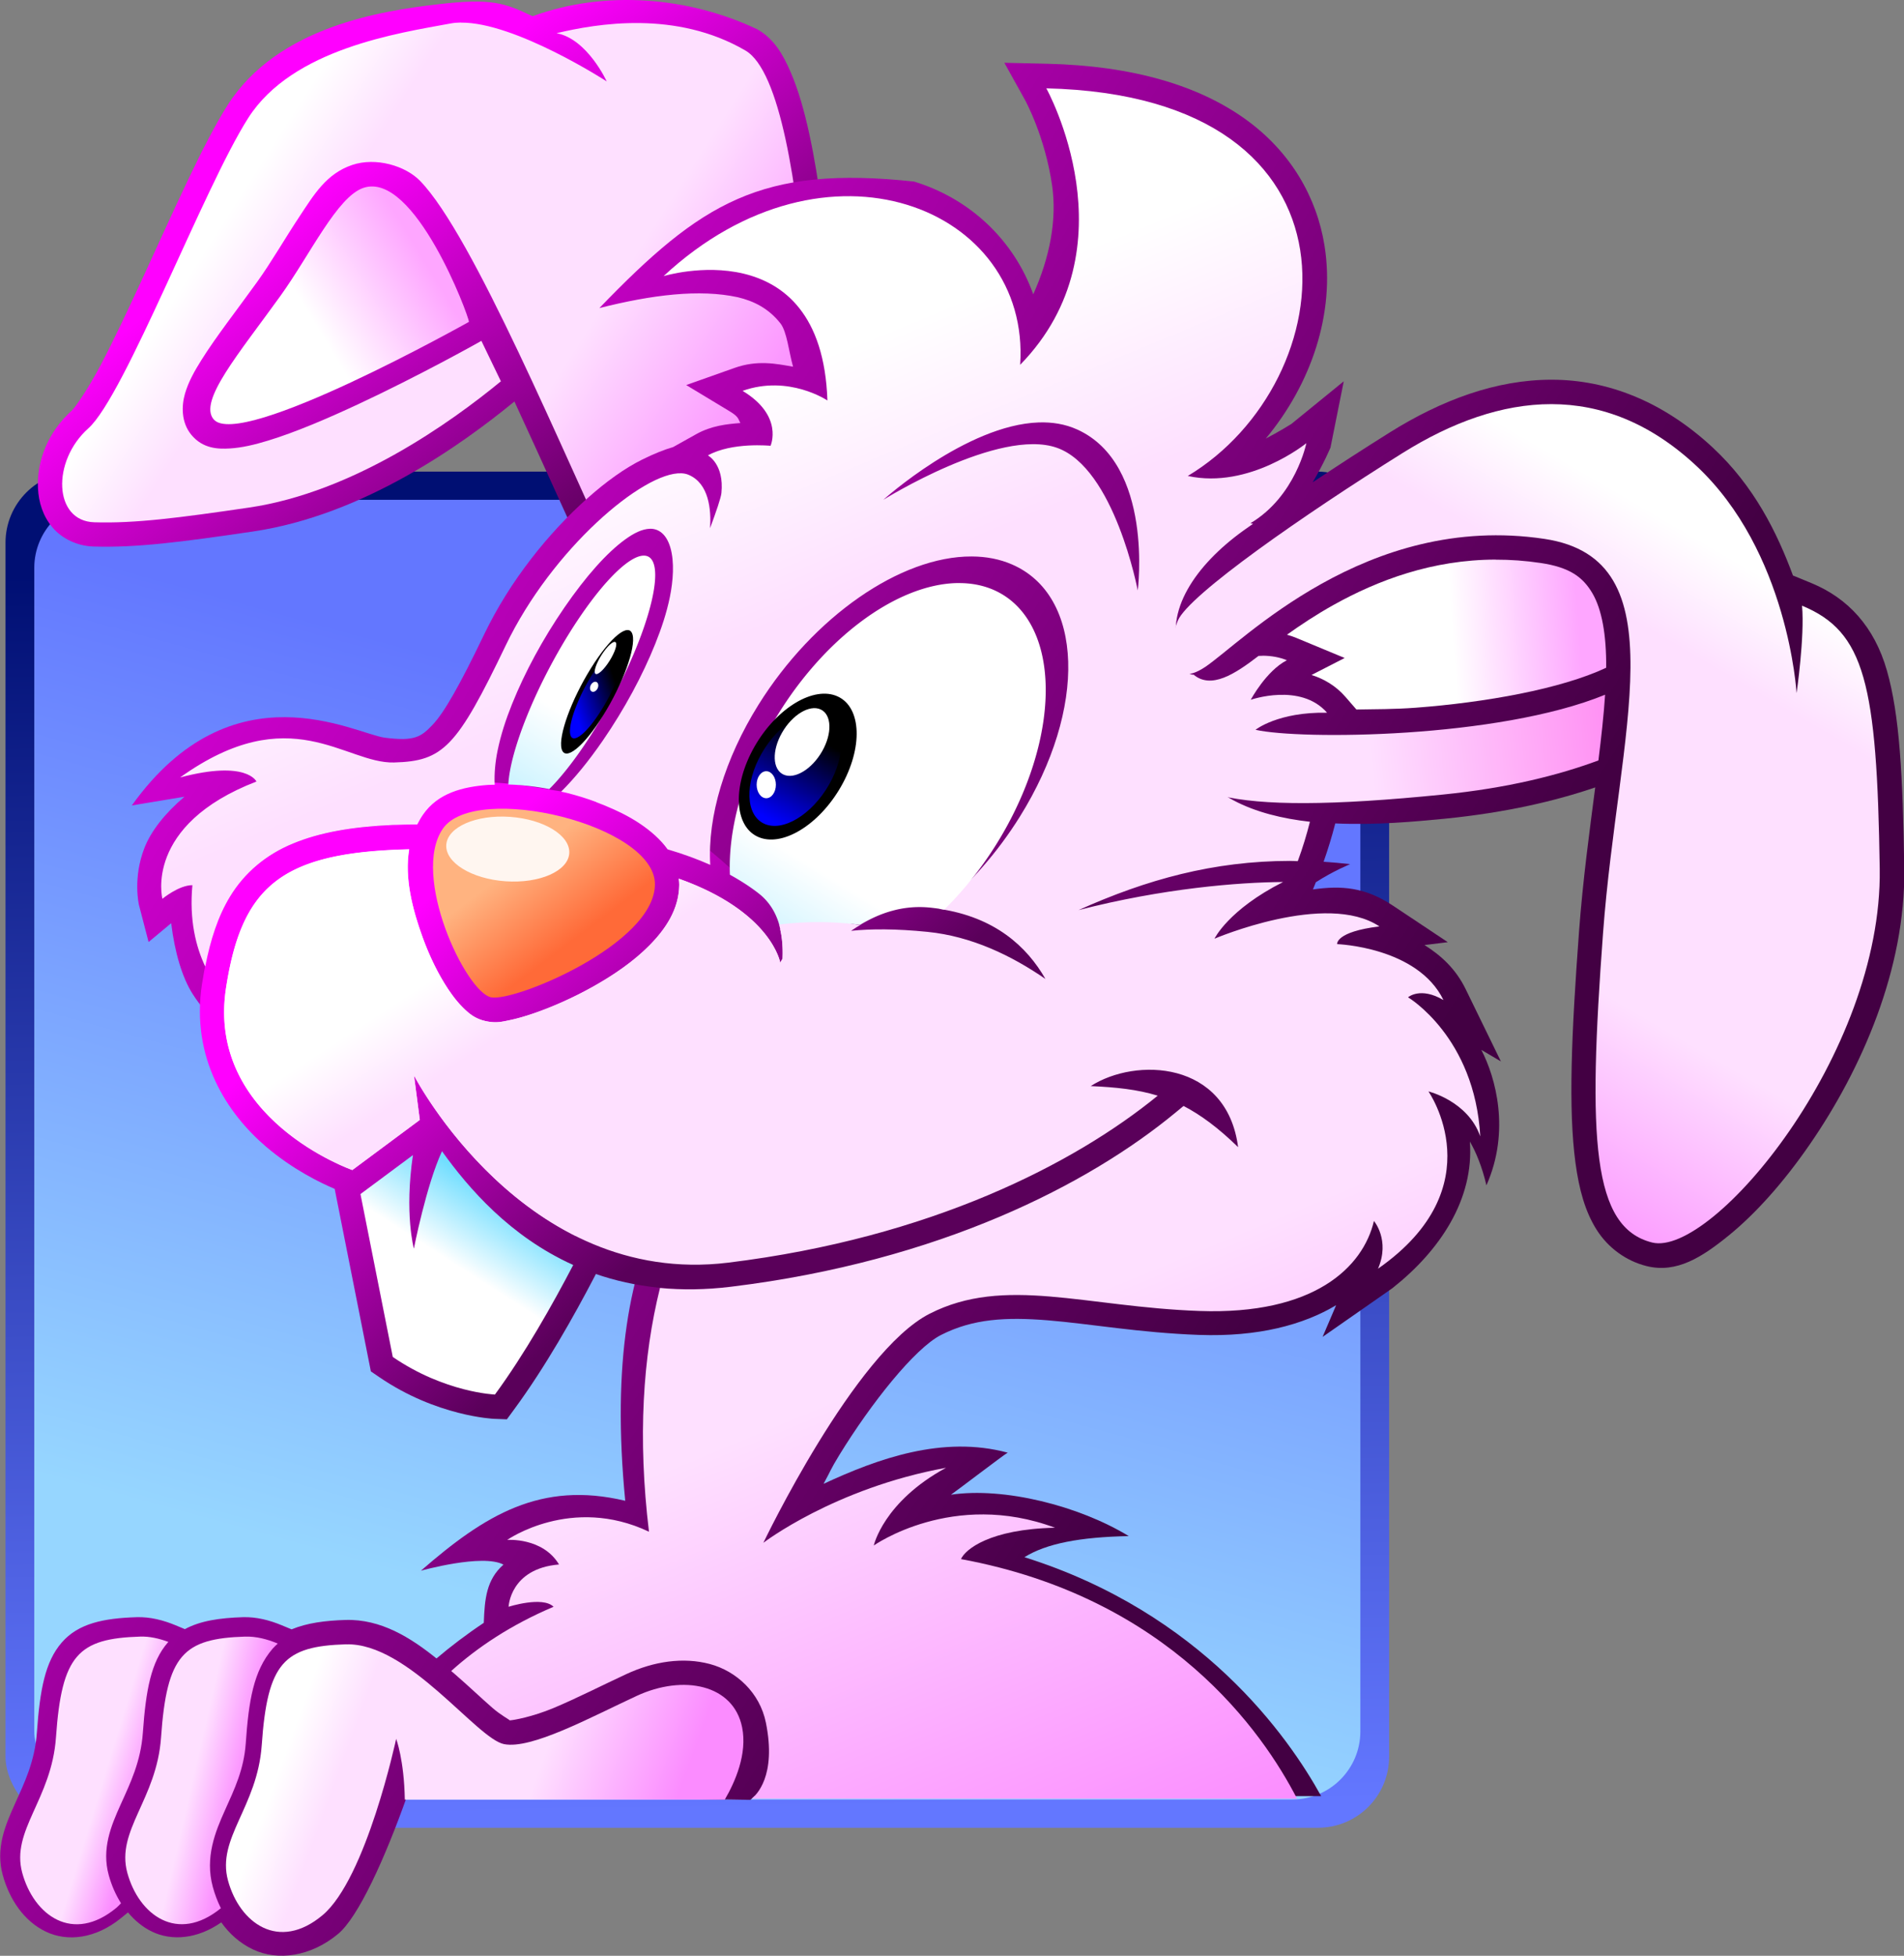 <?xml version="1.0" encoding="UTF-8" standalone="no"?>
<svg
   xmlns:dc="http://purl.org/dc/elements/1.1/"
   xmlns:cc="http://creativecommons.org/ns#"
   xmlns:rdf="http://www.w3.org/1999/02/22-rdf-syntax-ns#"
   xmlns:svg="http://www.w3.org/2000/svg"
   xmlns="http://www.w3.org/2000/svg"
   xmlns:xlink="http://www.w3.org/1999/xlink"
   xmlns:sodipodi="http://sodipodi.sourceforge.net/DTD/sodipodi-0.dtd"
   xmlns:inkscape="http://www.inkscape.org/namespaces/inkscape"
   width="46.672mm"
   height="47.918mm"
   viewBox="0 0 46.672 47.918"
   version="1.1"
   id="svg1100"
   inkscape:version="1.0.1 (3bc2e813f5, 2020-09-07)"
   sodipodi:docname="Lapin.svg">
  <rect x="0" y="0" width="46.672" height="47.918" fill="#808080" stroke="none"/>
  <defs
     id="defs1094">
    <linearGradient
       inkscape:collect="always"
       xlink:href="#linearGradient1261"
       id="linearGradient1263"
       x1="101.032"
       y1="167.074"
       x2="100.53"
       y2="136.512"
       gradientUnits="userSpaceOnUse"
       gradientTransform="translate(21.728,-60.283)" />
    <linearGradient
       inkscape:collect="always"
       id="linearGradient1261">
      <stop
         style="stop-color:#6377ff;stop-opacity:1;"
         offset="0"
         id="stop1257" />
      <stop
         style="stop-color:#000f73;stop-opacity:1"
         offset="1"
         id="stop1259" />
    </linearGradient>
    <linearGradient
       inkscape:collect="always"
       xlink:href="#linearGradient1253"
       id="linearGradient1255"
       x1="106.744"
       y1="161.491"
       x2="112.602"
       y2="140.253"
       gradientUnits="userSpaceOnUse"
       gradientTransform="translate(21.728,-60.283)" />
    <linearGradient
       inkscape:collect="always"
       id="linearGradient1253">
      <stop
         style="stop-color:#96d6ff;stop-opacity:1;"
         offset="0"
         id="stop1249" />
      <stop
         style="stop-color:#6377ff;stop-opacity:1"
         offset="1"
         id="stop1251" />
    </linearGradient>
    <linearGradient
       inkscape:collect="always"
       xlink:href="#linearGradient1287"
       id="linearGradient1289"
       x1="401.816"
       y1="470.092"
       x2="427.219"
       y2="503.265"
       gradientUnits="userSpaceOnUse"
       gradientTransform="matrix(0.265,0,0,0.265,21.728,-60.283)" />
    <linearGradient
       inkscape:collect="always"
       id="linearGradient1287">
      <stop
         style="stop-color:#ff00ff;stop-opacity:1;"
         offset="0"
         id="stop1283" />
      <stop
         style="stop-color:#5a005a;stop-opacity:1"
         offset="1"
         id="stop1285" />
    </linearGradient>
    <linearGradient
       inkscape:collect="always"
       xlink:href="#linearGradient1331"
       id="linearGradient1345"
       x1="385.328"
       y1="476.262"
       x2="429.993"
       y2="504.872"
       gradientUnits="userSpaceOnUse"
       gradientTransform="matrix(0.265,0,0,0.265,21.728,-60.283)" />
    <linearGradient
       inkscape:collect="always"
       id="linearGradient1331">
      <stop
         style="stop-color:#ffffff;stop-opacity:1"
         offset="0"
         id="stop1327" />
      <stop
         style="stop-color:#fee0ff;stop-opacity:1;"
         offset="0.15"
         id="stop1335" />
      <stop
         style="stop-color:#fee0ff;stop-opacity:1;"
         offset="0.636"
         id="stop1337" />
      <stop
         style="stop-color:#fb8cff;stop-opacity:1"
         offset="1"
         id="stop1329" />
    </linearGradient>
    <linearGradient
       inkscape:collect="always"
       xlink:href="#linearGradient1411"
       id="linearGradient1413"
       gradientUnits="userSpaceOnUse"
       x1="103.403"
       y1="130.675"
       x2="106.06"
       y2="129.063"
       gradientTransform="translate(21.728,-60.283)" />
    <linearGradient
       inkscape:collect="always"
       id="linearGradient1411">
      <stop
         style="stop-color:#ffffff;stop-opacity:1;"
         offset="0"
         id="stop1407" />
      <stop
         style="stop-color:#fea6ff;stop-opacity:1"
         offset="1"
         id="stop1409" />
    </linearGradient>
    <linearGradient
       inkscape:collect="always"
       xlink:href="#linearGradient925"
       id="linearGradient1297"
       x1="374.38"
       y1="536.668"
       x2="468.767"
       y2="596.924"
       gradientUnits="userSpaceOnUse"
       gradientTransform="matrix(0.265,0,0,0.265,21.728,-60.283)" />
    <linearGradient
       inkscape:collect="always"
       id="linearGradient925">
      <stop
         style="stop-color:#cc00cc;stop-opacity:1"
         offset="0"
         id="stop921" />
      <stop
         style="stop-color:#430043;stop-opacity:1"
         offset="1"
         id="stop923" />
    </linearGradient>
    <linearGradient
       inkscape:collect="always"
       xlink:href="#linearGradient1287"
       id="linearGradient1306"
       x1="402.396"
       y1="543.199"
       x2="428.353"
       y2="570.578"
       gradientUnits="userSpaceOnUse"
       gradientTransform="matrix(0.265,0,0,0.265,21.728,-60.283)" />
    <linearGradient
       inkscape:collect="always"
       xlink:href="#linearGradient1331"
       id="linearGradient1333"
       x1="427.22"
       y1="499.127"
       x2="481.03"
       y2="629.106"
       gradientUnits="userSpaceOnUse"
       gradientTransform="matrix(0.265,0,0,0.265,21.728,-60.283)" />
    <linearGradient
       inkscape:collect="always"
       xlink:href="#linearGradient1312"
       id="linearGradient1324"
       x1="426.105"
       y1="536.411"
       x2="414.041"
       y2="556.098"
       gradientUnits="userSpaceOnUse"
       gradientTransform="matrix(0.265,0,0,0.265,21.728,-60.283)" />
    <linearGradient
       inkscape:collect="always"
       id="linearGradient1312">
      <stop
         style="stop-color:#ffffff;stop-opacity:1;"
         offset="0"
         id="stop1308" />
      <stop
         style="stop-color:#72deff;stop-opacity:1"
         offset="1"
         id="stop1310" />
    </linearGradient>
    <linearGradient
       inkscape:collect="always"
       xlink:href="#linearGradient1312"
       id="linearGradient1314"
       x1="400.164"
       y1="577.612"
       x2="404.212"
       y2="571.304"
       gradientUnits="userSpaceOnUse"
       gradientTransform="matrix(0.265,0,0,0.265,21.728,-60.283)" />
    <linearGradient
       inkscape:collect="always"
       xlink:href="#linearGradient1279"
       id="linearGradient1281"
       x1="107.684"
       y1="144.071"
       x2="109.084"
       y2="145.923"
       gradientUnits="userSpaceOnUse"
       gradientTransform="translate(21.728,-60.283)" />
    <linearGradient
       inkscape:collect="always"
       id="linearGradient1279">
      <stop
         style="stop-color:#ffb380;stop-opacity:1;"
         offset="0"
         id="stop1275" />
      <stop
         style="stop-color:#ff6a38;stop-opacity:1"
         offset="1"
         id="stop1277" />
    </linearGradient>
    <linearGradient
       inkscape:collect="always"
       xlink:href="#linearGradient903"
       id="linearGradient905"
       x1="170.68"
       y1="81.641"
       x2="170.867"
       y2="79.126"
       gradientUnits="userSpaceOnUse"
       gradientTransform="matrix(0.915,-1.3422292e-8,0,0.915,3.428,-57.158)" />
    <linearGradient
       inkscape:collect="always"
       id="linearGradient903">
      <stop
         style="stop-color:#0000ff;stop-opacity:1;"
         offset="0"
         id="stop899" />
      <stop
         style="stop-color:#000000;stop-opacity:1"
         offset="1"
         id="stop901" />
    </linearGradient>
    <linearGradient
       inkscape:collect="always"
       xlink:href="#linearGradient903"
       id="linearGradient998"
       x1="230.255"
       y1="-96.93"
       x2="230.241"
       y2="-98.398"
       gradientUnits="userSpaceOnUse" />
    <linearGradient
       inkscape:collect="always"
       xlink:href="#linearGradient1269"
       id="linearGradient1271"
       x1="487.375"
       y1="532.614"
       x2="509.812"
       y2="530.547"
       gradientUnits="userSpaceOnUse"
       gradientTransform="matrix(0.265,0,0,0.265,21.728,-60.283)" />
    <linearGradient
       inkscape:collect="always"
       id="linearGradient1269">
      <stop
         style="stop-color:#fee0ff;stop-opacity:1;"
         offset="0"
         id="stop1265" />
      <stop
         style="stop-color:#ff8ff3;stop-opacity:1"
         offset="1"
         id="stop1267" />
    </linearGradient>
    <linearGradient
       inkscape:collect="always"
       xlink:href="#linearGradient1331"
       id="linearGradient1353"
       x1="140.153"
       y1="137.447"
       x2="131.606"
       y2="152.066"
       gradientUnits="userSpaceOnUse"
       gradientTransform="translate(21.728,-60.283)" />
    <linearGradient
       inkscape:collect="always"
       xlink:href="#linearGradient1411"
       id="linearGradient1405"
       gradientUnits="userSpaceOnUse"
       x1="494.913"
       y1="521.541"
       x2="506.65"
       y2="520.671"
       gradientTransform="matrix(0.265,0,0,0.265,21.728,-60.283)" />
    <linearGradient
       inkscape:collect="always"
       xlink:href="#linearGradient1331"
       id="linearGradient1379"
       x1="362.978"
       y1="624.935"
       x2="374"
       y2="628.306"
       gradientUnits="userSpaceOnUse"
       gradientTransform="matrix(0.265,0,0,0.265,21.728,-60.283)" />
    <linearGradient
       inkscape:collect="always"
       xlink:href="#linearGradient1331"
       id="linearGradient1371"
       x1="98.182"
       y1="165.606"
       x2="101.46"
       y2="166.354"
       gradientUnits="userSpaceOnUse"
       gradientTransform="translate(21.728,-60.283)" />
    <linearGradient
       inkscape:collect="always"
       xlink:href="#linearGradient1331"
       id="linearGradient1387"
       x1="386.393"
       y1="625.758"
       x2="419.762"
       y2="637.94"
       gradientUnits="userSpaceOnUse"
       gradientTransform="matrix(0.265,0,0,0.265,21.728,-60.283)" />
    <linearGradient
       inkscape:collect="always"
       xlink:href="#linearGradient1331"
       id="linearGradient1431"
       x1="403.628"
       y1="550.741"
       x2="432.235"
       y2="594.573"
       gradientUnits="userSpaceOnUse"
       gradientTransform="matrix(0.265,0,0,0.265,21.728,-60.283)" />
    <linearGradient
       inkscape:collect="always"
       xlink:href="#linearGradient903"
       id="linearGradient1901"
       x1="211.847"
       y1="-147.092"
       x2="211.733"
       y2="-148.609"
       gradientUnits="userSpaceOnUse" />
  </defs>
  <sodipodi:namedview
     id="base"
     pagecolor="#ffffff"
     bordercolor="#666666"
     borderopacity="1.0"
     inkscape:pageopacity="0.0"
     inkscape:pageshadow="2"
     inkscape:zoom="1.979899"
     inkscape:cx="49.373446"
     inkscape:cy="70.5877"
     inkscape:document-units="mm"
     inkscape:current-layer="layer1"
     inkscape:document-rotation="0"
     showgrid="false"
     fit-margin-top="0"
     fit-margin-left="0"
     fit-margin-right="0"
     fit-margin-bottom="0"
     inkscape:window-width="1438"
     inkscape:window-height="1040"
     inkscape:window-x="47"
     inkscape:window-y="68"
     inkscape:window-maximized="0" />
  <g
     inkscape:label="Calque 1"
     inkscape:groupmode="layer"
     id="layer1"
     transform="translate(-117.271,-62.22)">
    <rect
       style="font-variation-settings:normal;opacity:1;vector-effect:none;fill:url(#linearGradient1263);fill-opacity:1;stroke:none;stroke-width:0.276;stroke-linecap:butt;stroke-linejoin:miter;stroke-miterlimit:4;stroke-dasharray:none;stroke-dashoffset:0;stroke-opacity:1;paint-order:markers stroke fill;stop-color:#000000;stop-opacity:1"
       id="rect1244"
       width="33.916"
       height="33.226"
       x="117.406"
       y="73.775"
       ry="1.743" />
    <rect
       style="font-variation-settings:normal;opacity:1;vector-effect:none;fill:url(#linearGradient1255);fill-opacity:1;stroke:none;stroke-width:0.265;stroke-linecap:butt;stroke-linejoin:miter;stroke-miterlimit:4;stroke-dasharray:none;stroke-dashoffset:0;stroke-opacity:1;paint-order:markers stroke fill;stop-color:#000000;stop-opacity:1"
       id="rect995"
       width="32.506"
       height="31.844"
       x="118.111"
       y="74.465"
       ry="1.67" />
    <path
       style="color:#000000;font-style:normal;font-variant:normal;font-weight:normal;font-stretch:normal;font-size:medium;line-height:normal;font-family:sans-serif;font-variant-ligatures:normal;font-variant-position:normal;font-variant-caps:normal;font-variant-numeric:normal;font-variant-alternates:normal;font-variant-east-asian:normal;font-feature-settings:normal;font-variation-settings:normal;text-indent:0;text-align:start;text-decoration:none;text-decoration-line:none;text-decoration-style:solid;text-decoration-color:#000000;letter-spacing:normal;word-spacing:normal;text-transform:none;writing-mode:lr-tb;direction:ltr;text-orientation:mixed;dominant-baseline:auto;baseline-shift:baseline;text-anchor:start;white-space:normal;shape-padding:0;shape-margin:0;inline-size:0;clip-rule:nonzero;display:inline;overflow:visible;visibility:visible;opacity:1;isolation:auto;mix-blend-mode:normal;color-interpolation:sRGB;color-interpolation-filters:linearRGB;solid-color:#000000;solid-opacity:1;vector-effect:none;fill:url(#linearGradient1289);fill-opacity:1;fill-rule:nonzero;stroke:none;stroke-width:1.191;stroke-linecap:butt;stroke-linejoin:miter;stroke-miterlimit:4;stroke-dasharray:none;stroke-dashoffset:0;stroke-opacity:1;color-rendering:auto;image-rendering:auto;shape-rendering:auto;text-rendering:auto;enable-background:accumulate;stop-color:#000000;stop-opacity:1"
       d="m 122.854,64.79 c -0.602,0.943 -1.341,2.628 -2.071,4.211 -0.365,0.792 -0.723,1.552 -1.038,2.151 -0.315,0.599 -0.638,1.058 -0.708,1.121 -0.587,0.525 -0.87,1.24 -0.835,1.914 0.017,0.337 0.12,0.677 0.354,0.954 0.235,0.277 0.61,0.457 1.005,0.469 1.064,0.033 2.161,-0.111 3.905,-0.367 2.731,-0.402 5.138,-2.142 6.415,-3.186 0.742,1.604 1.502,3.311 2.148,4.692 l 0.235,0.502 5.577,-2.141 v -0.409 c 0,0 5.3e-4,-2.581 -0.214,-5.297 -0.108,-1.358 -0.267,-2.751 -0.517,-3.898 -0.125,-0.574 -0.27,-1.086 -0.458,-1.518 -0.187,-0.432 -0.402,-0.809 -0.808,-1.045 -1.693,-0.806 -3.753,-0.972 -5.518,-0.325 -0.689,-0.326 -0.997,-0.448 -2.336,-0.291 -1.339,0.157 -3.903,0.534 -5.136,2.463 z"
       id="path1124"
       sodipodi:nodetypes="sssssssscccccssscccs" />
    <path
       id="path1087"
       style="fill:url(#linearGradient1345);fill-opacity:1;stroke:none;stroke-width:0.265px;stroke-linecap:butt;stroke-linejoin:miter;stroke-opacity:1"
       d="m 128.57,62.772 c -0.089,7.94e-4 -0.173,0.008 -0.253,0.023 -1.276,0.236 -3.874,0.614 -4.961,2.315 -1.087,1.701 -3.024,6.804 -3.922,7.607 -0.898,0.803 -0.851,2.268 0.146,2.299 0.997,0.031 2.061,-0.106 3.799,-0.361 2.555,-0.376 4.942,-2.084 6.17,-3.093 -0.166,-0.346 -0.314,-0.651 -0.478,-0.991 l -0.098,0.055 c 0,0 -1.42,0.797 -2.932,1.502 -0.756,0.352 -1.532,0.684 -2.199,0.887 -0.334,0.102 -0.638,0.174 -0.934,0.192 -0.296,0.018 -0.664,0.006 -0.945,-0.332 -0.256,-0.308 -0.242,-0.717 -0.158,-1.008 0.084,-0.29 0.23,-0.551 0.408,-0.834 0.356,-0.567 0.859,-1.209 1.363,-1.908 0.34,-0.472 0.686,-1.073 1.039,-1.605 0.353,-0.532 0.654,-1.043 1.287,-1.258 0.583,-0.198 1.311,0.021 1.669,0.392 1.301,1.348 3.451,6.541 4.996,9.845 l 4.678,-1.796 c 0,0 -2.7e-4,-10.253 -1.701,-11.245 -1.701,-0.992 -3.638,-0.661 -4.63,-0.425 0.756,0.142 1.229,1.181 1.229,1.181 0,0 -2.243,-1.453 -3.574,-1.44 z"
       sodipodi:nodetypes="cssssscccssssssssssccscccc" />
    <path
       style="fill:url(#linearGradient1413);fill-opacity:1;stroke:none;stroke-width:0.265px;stroke-linecap:butt;stroke-linejoin:miter;stroke-opacity:1"
       d="m 128.766,70.107 c 0,-0.142 -1.336,-3.708 -2.587,-3.284 -0.644,0.218 -1.301,1.629 -2.035,2.648 -1.024,1.422 -2.01,2.574 -1.638,3.021 0.638,0.768 6.26,-2.386 6.26,-2.386 z"
       id="path1106"
       sodipodi:nodetypes="csssc" />
    <path
       id="path1165"
       style="color:#000000;font-style:normal;font-variant:normal;font-weight:normal;font-stretch:normal;font-size:medium;line-height:normal;font-family:sans-serif;font-variant-ligatures:normal;font-variant-position:normal;font-variant-caps:normal;font-variant-numeric:normal;font-variant-alternates:normal;font-variant-east-asian:normal;font-feature-settings:normal;font-variation-settings:normal;text-indent:0;text-align:start;text-decoration:none;text-decoration-line:none;text-decoration-style:solid;text-decoration-color:#000000;letter-spacing:normal;word-spacing:normal;text-transform:none;writing-mode:lr-tb;direction:ltr;text-orientation:mixed;dominant-baseline:auto;baseline-shift:baseline;text-anchor:start;white-space:normal;shape-padding:0;shape-margin:0;inline-size:0;clip-rule:nonzero;display:inline;overflow:visible;visibility:visible;opacity:1;isolation:auto;mix-blend-mode:normal;color-interpolation:sRGB;color-interpolation-filters:linearRGB;solid-color:#000000;solid-opacity:1;vector-effect:none;fill:url(#linearGradient1297);fill-opacity:1;fill-rule:nonzero;stroke:none;stroke-width:0.676;stroke-linecap:butt;stroke-linejoin:miter;stroke-miterlimit:4;stroke-dasharray:none;stroke-dashoffset:0;stroke-opacity:1;color-rendering:auto;image-rendering:auto;shape-rendering:auto;text-rendering:auto;enable-background:accumulate;stop-color:#000000;stop-opacity:1"
       d="m 141.89,63.758 0.506,0.91 c 0,0 0.491,0.885 0.666,2.104 0.118,0.821 -0.053,1.743 -0.463,2.658 -0.475,-1.325 -1.547,-2.341 -2.922,-2.762 -3.751,-0.401 -5.215,0.51 -7.714,3.1 1.296,-0.328 2.458,-0.469 3.392,-0.266 0.396,0.094 0.756,0.274 1.045,0.639 0.161,0.203 0.208,0.698 0.311,1.064 -0.427,-0.077 -0.881,-0.167 -1.434,0.029 l -1.185,0.42 1.076,0.65 c 0.223,0.135 0.197,0.192 0.252,0.28 -0.331,0.027 -0.707,0.063 -1.086,0.275 l -0.564,0.315 c -0.213,0.061 -0.461,0.16 -0.754,0.304 -0.433,0.215 -0.886,0.54 -1.35,0.953 -0.928,0.825 -1.888,1.999 -2.531,3.34 -0.597,1.243 -0.983,1.919 -1.262,2.209 -0.278,0.291 -0.437,0.409 -1.169,0.314 -0.733,-0.095 -3.726,-1.799 -6.202,1.66 l 1.29,-0.214 c -0.481,0.41 -0.818,0.841 -0.979,1.25 -0.293,0.746 -0.136,1.402 -0.136,1.402 l 0.236,0.908 0.554,-0.461 c 0.087,0.712 0.268,1.331 0.53,1.74 0.378,0.592 0.834,0.9 0.834,0.9 l 0.25,0.164 0.283,-0.104 c 0,0 2.065,-0.758 4.33,-1.81 1.132,-0.526 2.315,-1.125 3.331,-1.75 0.326,-0.201 0.537,-0.423 0.691,-0.655 0.318,0.426 0.706,0.946 1.426,1.901 0.485,0.643 0.974,1.29 1.353,1.781 0.19,0.246 0.35,0.451 0.473,0.604 0.061,0.076 0.112,0.139 0.156,0.19 0.022,0.026 0.041,0.048 0.066,0.074 0.025,0.026 -0.019,0.037 0.186,0.139 0.141,0.071 0.143,0.052 0.174,0.058 0.031,0.006 0.057,0.011 0.086,0.015 0.058,0.009 0.125,0.018 0.207,0.027 0.164,0.019 0.382,0.042 0.639,0.067 0.173,0.017 0.418,0.038 0.62,0.056 -2.776,1.697 -5.161,3.98 -4.505,10.754 -2.068,-0.491 -3.433,0.342 -5.008,1.713 0,0 1.514,-0.424 2.023,-0.149 -0.421,0.371 -0.461,0.847 -0.482,1.426 -0.423,0.282 -0.808,0.575 -1.16,0.873 -0.631,-0.508 -1.361,-0.97 -2.232,-0.943 -0.489,0.015 -0.937,0.071 -1.319,0.23 l -0.239,-0.099 c -0.301,-0.125 -0.622,-0.209 -0.955,-0.199 -0.572,0.018 -1.047,0.089 -1.422,0.293 l -0.226,-0.094 c -0.301,-0.125 -0.622,-0.209 -0.955,-0.199 -0.81,0.025 -1.43,0.151 -1.838,0.621 -0.407,0.47 -0.535,1.157 -0.609,2.207 -0.05,0.706 -0.307,1.235 -0.545,1.761 -0.238,0.526 -0.469,1.084 -0.291,1.731 0.165,0.599 0.521,1.127 1.053,1.383 0.531,0.256 1.221,0.175 1.84,-0.327 l 0.176,-0.143 c 0.163,0.196 0.358,0.359 0.587,0.47 0.492,0.237 1.119,0.18 1.7,-0.226 0.198,0.278 0.454,0.51 0.774,0.662 0.616,0.293 1.429,0.173 2.092,-0.381 0.49,-0.409 1.138,-1.823 1.688,-3.374 h 2.609 l 5.804,0.092 c 0,0 0.043,-0.028 0.103,-0.092 h 13.891 c -0.805,-1.46 -2.932,-4.489 -7.273,-5.854 0.534,-0.334 1.356,-0.493 2.557,-0.517 -1.226,-0.745 -3.058,-1.205 -4.358,-1.014 0.081,-0.051 1.297,-0.98 1.39,-1.03 -1.593,-0.429 -3.185,0.147 -4.514,0.764 0.18,-0.325 0.161,-0.338 0.389,-0.709 0.771,-1.256 1.842,-2.608 2.49,-2.938 0.783,-0.399 1.596,-0.443 2.625,-0.359 1.029,0.084 2.247,0.305 3.699,0.357 1.455,0.052 2.56,-0.248 3.362,-0.728 l -0.332,0.777 1.709,-1.192 c 1.17,-0.922 2.008,-2.183 1.901,-3.594 0.141,0.237 0.304,0.623 0.406,1.073 0.593,-1.334 0.224,-2.65 -0.125,-3.32 l 0.48,0.283 -0.865,-1.773 c -0.245,-0.502 -0.612,-0.829 -1.008,-1.078 l 0.571,-0.07 -1.336,-0.89 c -0.691,-0.461 -1.265,-0.5 -1.969,-0.403 0.025,-0.059 0.047,-0.117 0.071,-0.176 0.43,-0.276 0.84,-0.443 0.84,-0.443 -0.22,-0.026 -0.436,-0.043 -0.65,-0.058 0.112,-0.32 0.208,-0.634 0.286,-0.94 0.984,0.046 1.967,-0.045 2.703,-0.117 1.479,-0.148 2.685,-0.429 3.669,-0.765 -0.141,1.084 -0.303,2.274 -0.396,3.519 -0.189,2.545 -0.265,4.365 -0.088,5.68 0.089,0.657 0.239,1.198 0.52,1.641 0.281,0.442 0.722,0.762 1.221,0.887 0.739,0.185 1.364,-0.219 2.022,-0.754 0.657,-0.535 1.342,-1.301 1.978,-2.223 1.273,-1.844 2.354,-4.307 2.318,-6.764 -0.034,-2.284 -0.114,-3.763 -0.424,-4.846 -0.309,-1.083 -0.962,-1.778 -1.847,-2.144 l -0.457,-0.188 c -0.39,-1.053 -0.954,-2.197 -1.973,-3.141 -1.218,-1.129 -2.577,-1.654 -3.937,-1.656 -1.36,-0.002 -2.697,0.495 -3.965,1.287 -0.621,0.388 -1.269,0.807 -1.898,1.227 0.282,-0.476 0.437,-0.852 0.437,-0.852 l 0.325,-1.623 -1.284,1.045 c 0,0 -0.302,0.19 -0.627,0.358 1.108,-1.331 1.704,-3.06 1.44,-4.723 -0.187,-1.175 -0.819,-2.301 -1.949,-3.109 -1.13,-0.808 -2.729,-1.302 -4.852,-1.351 z" />
    <path
       id="path861"
       style="color:#000000;font-style:normal;font-variant:normal;font-weight:normal;font-stretch:normal;font-size:medium;line-height:normal;font-family:sans-serif;font-variant-ligatures:normal;font-variant-position:normal;font-variant-caps:normal;font-variant-numeric:normal;font-variant-alternates:normal;font-variant-east-asian:normal;font-feature-settings:normal;font-variation-settings:normal;text-indent:0;text-align:start;text-decoration:none;text-decoration-line:none;text-decoration-style:solid;text-decoration-color:#000000;letter-spacing:normal;word-spacing:normal;text-transform:none;writing-mode:lr-tb;direction:ltr;text-orientation:mixed;dominant-baseline:auto;baseline-shift:baseline;text-anchor:start;white-space:normal;shape-padding:0;shape-margin:0;inline-size:0;clip-rule:nonzero;display:inline;overflow:visible;visibility:visible;opacity:1;isolation:auto;mix-blend-mode:normal;color-interpolation:sRGB;color-interpolation-filters:linearRGB;solid-color:#000000;solid-opacity:1;vector-effect:none;fill:url(#linearGradient1306);fill-opacity:1;fill-rule:nonzero;stroke:none;stroke-width:1.191;stroke-linecap:butt;stroke-linejoin:miter;stroke-miterlimit:4;stroke-dasharray:none;stroke-dashoffset:0;stroke-opacity:1;color-rendering:auto;image-rendering:auto;shape-rendering:auto;text-rendering:auto;enable-background:accumulate;stop-color:#000000;stop-opacity:1"
       d="m 127.431,82.128 c -0.207,0.17 -0.307,0.294 -0.551,0.305 -0.974,0.045 -1.762,0.179 -2.426,0.453 -0.664,0.274 -1.191,0.717 -1.547,1.304 -0.356,0.587 -0.553,1.292 -0.684,2.137 -0.283,1.832 0.632,3.185 1.562,3.981 0.663,0.567 1.345,0.894 1.69,1.04 l 0.887,4.472 0.201,0.137 c 1.414,0.969 2.818,1.025 2.818,1.025 l 0.315,0.012 0.187,-0.255 c 0.757,-1.03 1.454,-2.268 1.967,-3.251 l 0.028,-0.054 c 0.927,0.32 2.022,0.465 3.314,0.306 5.117,-0.628 10.604,-1.299 12.733,-3.057 l 0.73,-2.5 -4.773,-0.908 c 2.048,-4.709 -0.145,-2.448 -3.812,-2.82 -1.697,-0.172 -2.725,1.381 -3.358,1.675 -0.084,0.039 -0.192,-0.365 -0.263,-0.322 0.067,-0.948 -0.229,-1.42 -0.576,-1.694 -0.921,-0.73 -1.845,-2.09 -4.652,-2.476 -1.053,-0.145 -2.549,-0.528 -3.316,0.1 z"
       sodipodi:nodetypes="scssssccccccccscccsscssss" />
    <path
       id="path1007"
       style="fill:url(#linearGradient1333);fill-opacity:1;stroke:none;stroke-width:0.265px;stroke-linecap:butt;stroke-linejoin:miter;stroke-opacity:1"
       d="m 142.916,64.378 c 0,0 2.174,3.898 -0.638,6.78 0.26,-3.851 -4.748,-5.882 -8.741,-2.173 0,0 3.874,-1.181 4.016,3.047 0,0 -0.945,-0.638 -2.079,-0.236 1.016,0.614 0.685,1.346 0.685,1.346 0,0 -0.945,-0.095 -1.535,0.236 0,0 0.402,0.213 0.331,0.921 -0.012,0.119 -0.127,0.452 -0.278,0.861 0.029,-0.451 -0.025,-1.097 -0.53,-1.308 -0.05,-0.021 -0.107,-0.033 -0.169,-0.036 -0.937,-0.046 -3.18,1.863 -4.308,4.212 -1.203,2.506 -1.537,2.84 -2.739,2.873 -1.203,0.033 -2.539,-1.57 -5.245,0.367 1.637,-0.434 1.871,0.1 1.871,0.1 -2.773,1.069 -2.305,2.873 -2.305,2.873 0,0 0.401,-0.334 0.735,-0.334 -0.079,0.855 0.086,1.51 0.315,1.994 0.129,-0.657 0.312,-1.227 0.606,-1.711 0.356,-0.587 0.883,-1.031 1.547,-1.304 0.664,-0.274 1.451,-0.409 2.426,-0.453 0.197,-0.009 0.407,-0.012 0.619,-0.014 0.041,-0.081 0.086,-0.161 0.139,-0.238 0.369,-0.535 0.98,-0.684 1.593,-0.73 0.054,-0.004 0.111,-0.002 0.165,-0.004 -0.014,-0.274 0.016,-0.569 0.07,-0.832 0.08,-0.391 0.203,-0.765 0.358,-1.151 0.31,-0.772 0.752,-1.59 1.28,-2.358 0.528,-0.768 1.041,-1.342 1.482,-1.663 0.22,-0.161 0.424,-0.263 0.617,-0.268 0.192,-0.005 0.397,0.109 0.5,0.463 0.103,0.354 0.067,0.818 -0.013,1.21 -0.08,0.391 -0.205,0.765 -0.36,1.151 -0.31,0.772 -0.752,1.592 -1.28,2.36 -0.355,0.516 -0.701,0.935 -1.025,1.257 0.05,0.012 0.101,0.02 0.15,0.033 0.243,0.061 0.481,0.135 0.711,0.221 -2.1e-4,5.3e-4 -8e-4,0.002 -0.001,0.003 0.146,0.054 0.288,0.113 0.427,0.176 0.06,0.028 0.121,0.055 0.179,0.084 5.3e-4,2.41e-4 0.001,2.64e-4 0.002,5.29e-4 0.166,0.083 0.324,0.172 0.471,0.272 0.253,0.171 0.494,0.377 0.671,0.624 0.391,0.115 0.737,0.243 1.045,0.38 -0.07,-1.183 0.357,-2.602 1.183,-3.924 1.346,-2.155 3.48,-3.639 5.225,-3.632 0.358,0.001 0.689,0.066 0.983,0.193 1.768,0.76 1.855,3.53 0.194,6.189 -0.537,0.859 -1.216,1.637 -1.969,2.253 1.359,0.202 2.146,0.92 2.6,1.716 -0.836,-0.577 -1.815,-1.045 -2.886,-1.153 -0.783,-0.079 -1.395,-0.076 -1.878,-0.026 0.084,-0.057 0.17,-0.112 0.26,-0.165 -0.014,0.008 -0.03,0.014 -0.043,0.023 -0.333,-0.044 -0.667,-0.138 -1.011,-0.138 -0.323,-4.5e-5 -0.706,-0.031 -0.968,0.129 -0.004,-0.012 -0.009,-0.022 -0.013,-0.034 0.072,0.232 0.112,0.516 0.096,0.872 -0.036,0.054 -0.056,0.095 -0.056,0.095 0,0 -0.211,-1.249 -2.487,-2.058 0.005,0.05 0.012,0.098 0.011,0.15 -0.006,0.598 -0.334,1.083 -0.727,1.481 -0.392,0.397 -0.88,0.73 -1.379,1.01 -0.499,0.28 -1.008,0.502 -1.447,0.654 -0.22,0.076 -0.421,0.134 -0.606,0.172 -0.185,0.038 -0.328,0.077 -0.574,0.025 -0.27,-0.056 -0.42,-0.189 -0.559,-0.324 -0.138,-0.135 -0.259,-0.292 -0.377,-0.469 -0.235,-0.354 -0.452,-0.794 -0.625,-1.273 -0.244,-0.675 -0.444,-1.44 -0.326,-2.145 -3.108,0.073 -4.101,0.876 -4.489,3.392 -0.496,3.213 3.095,4.465 3.095,4.465 l 1.654,-1.228 -0.142,-1.087 c 0,0 2.693,5.197 7.701,4.583 4.966,-0.609 8.489,-2.426 10.529,-4.091 -0.506,-0.155 -1.027,-0.207 -1.642,-0.235 1.094,-0.706 3.335,-0.632 3.612,1.496 -0.485,-0.473 -0.917,-0.791 -1.337,-1.009 l -0.199,0.164 c -2.129,1.757 -5.774,3.638 -10.891,4.265 -0.626,0.077 -1.206,0.081 -1.744,0.03 -0.421,1.693 -0.548,3.668 -0.27,5.972 -1.904,-0.902 -3.475,0.201 -3.475,0.201 0,0 0.869,-0.067 1.27,0.602 -1.203,0.1 -1.236,1.036 -1.236,1.036 0,0 0.835,-0.267 1.102,0 -1.052,0.447 -1.868,0.996 -2.509,1.574 0.022,0.019 0.046,0.038 0.068,0.057 0.361,0.313 0.685,0.622 0.943,0.846 0.209,0.182 0.414,0.285 0.423,0.306 0.087,-0.002 0.556,-0.085 1.079,-0.304 0.554,-0.232 1.193,-0.557 1.781,-0.83 0.679,-0.315 1.398,-0.419 2.047,-0.246 0.649,0.173 1.224,0.701 1.373,1.436 0.266,1.315 -0.241,1.779 -0.349,1.863 h 13.369 c -0.844,-1.639 -3.133,-4.929 -8.237,-5.87 0.1,-0.234 0.702,-0.735 2.305,-0.768 -2.506,-0.935 -4.443,0.435 -4.443,0.435 0,0 0.234,-1.069 1.77,-1.904 -2.74,0.501 -4.477,1.838 -4.477,1.838 0,0 2.238,-4.678 4.076,-5.613 1.837,-0.935 3.809,-0.167 6.615,-0.067 2.806,0.1 4.009,-1.069 4.276,-2.205 0,0 0.401,0.468 0.1,1.169 2.873,-2.005 1.236,-4.343 1.236,-4.343 0,0 0.969,0.234 1.27,1.102 -0.134,-2.439 -1.77,-3.408 -1.77,-3.408 0,0 0.3,-0.267 0.868,0.067 -0.635,-1.303 -2.606,-1.37 -2.606,-1.37 0,0 -0.051,-0.301 1.036,-0.434 -1.303,-0.869 -4.043,0.301 -4.043,0.301 0,0 0.339,-0.71 1.682,-1.389 -1.089,0.006 -2.948,0.156 -5.013,0.688 1.67,-0.752 3.317,-1.203 5.18,-1.205 0.063,-7.4e-5 0.129,0.005 0.193,0.006 0.121,-0.327 0.218,-0.649 0.298,-0.965 -1.348,-0.152 -2.604,-0.628 -3.121,-1.85 -0.131,-0.777 -0.038,-1.33 0.021,-2.071 -0.021,-0.039 -0.042,-0.078 -0.062,-0.123 -0.006,-0.014 -0.01,-0.029 -0.015,-0.043 l -0.105,0.036 c 0,0 0.074,-0.036 0.1,-0.05 -0.408,-1.043 0.378,-2.186 1.545,-3.028 0.077,-0.056 0.164,-0.115 0.243,-0.172 l -0.064,-0.013 c 1.11,-0.661 1.37,-1.961 1.37,-1.961 0,0 -1.394,1.134 -2.906,0.803 3.827,-2.291 4.677,-9.308 -3.473,-9.497 z m -0.186,8.192 c 0.328,-0.011 0.647,0.038 0.942,0.171 1.89,0.85 1.488,3.945 1.488,3.945 0,0 -0.567,-3 -1.984,-3.496 -1.417,-0.496 -4.252,1.275 -4.252,1.275 0,0 2.035,-1.833 3.806,-1.895 z m -7.125,11.35 c 0.011,0.007 0.022,0.014 0.032,0.021 -0.01,-0.007 -0.021,-0.014 -0.032,-0.021 z m 0.407,0.322 c 0.011,0.011 0.021,0.024 0.032,0.035 -0.011,-0.012 -0.021,-0.024 -0.032,-0.035 z m 0.129,0.155 c 0.012,0.017 0.024,0.034 0.036,0.052 -0.012,-0.018 -0.024,-0.035 -0.036,-0.052 z m 3.523,0.053 c -0.035,0.002 -0.071,0.004 -0.105,0.007 0.035,-0.004 0.07,-0.005 0.105,-0.007 z m -0.225,0.023 c -0.039,0.006 -0.078,0.012 -0.117,0.019 0.038,-0.008 0.078,-0.013 0.117,-0.019 z m -0.206,0.039 c -0.043,0.01 -0.086,0.02 -0.129,0.033 0.042,-0.012 0.085,-0.022 0.129,-0.033 z m -0.209,0.058 c -0.046,0.015 -0.091,0.03 -0.136,0.047 0.044,-0.017 0.09,-0.032 0.136,-0.047 z m -2.77,0.014 c 0.011,0.021 0.022,0.041 0.032,0.063 -0.01,-0.022 -0.021,-0.042 -0.032,-0.063 z m -8.995,21.601 c -0.012,0.033 -0.024,0.064 -0.036,0.097 h 6.131 z"
       sodipodi:nodetypes="cccccccscsssscccccssscssccsssccccscscccscscccccsccsccccccccccsssssssccscccscccccscccccccsscsssscccccccsscccccccccccsccccscccccccccsscscscccccccccccccccccccccccccccc" />
    <path
       id="path887"
       style="opacity:1;fill:url(#linearGradient1324);fill-opacity:1;stroke:none;stroke-width:0.265;stroke-linejoin:miter;stroke-miterlimit:4;stroke-dasharray:none;stop-color:#000000"
       d="m 133.043,75.833 a 0.857,3.471 28.109 0 0 -1.823,1.91 0.857,3.471 28.109 0 0 -1.489,3.698 c 0.328,0.009 0.666,0.048 1.004,0.112 a 0.857,3.471 28.109 0 0 1.105,-1.455 0.857,3.471 28.109 0 0 1.465,-4.032 0.857,3.471 28.109 0 0 -0.261,-0.233 z m 7.714,0.672 a 3.111,5.313 32.354 0 0 -4.566,3.473 3.111,5.313 32.354 0 0 -1.028,3.673 c 0.272,0.15 0.512,0.306 0.712,0.464 0.205,0.162 0.391,0.397 0.496,0.756 a 3.971,1.964 0 0 1 0.958,-0.058 3.971,1.964 0 0 1 1.024,0.067 c 0.48,-0.288 1.047,-0.492 1.72,-0.423 0.119,0.012 0.233,0.029 0.344,0.048 a 3.111,5.313 32.354 0 0 1.455,-1.898 3.111,5.313 32.354 0 0 -0.207,-5.917 3.111,5.313 32.354 0 0 -0.906,-0.184 z" />
    <ellipse
       style="opacity:1;fill:#000000;stroke:none;stroke-width:0.099;stroke-linejoin:miter;stroke-miterlimit:4;stroke-dasharray:none;stop-color:#000000"
       id="ellipse893"
       cx="159.645"
       cy="16.073"
       rx="1.168"
       ry="1.979"
       transform="matrix(0.907,0.42,-0.496,0.868,0,0)" />
    <path
       id="path851"
       style="fill:url(#linearGradient1314);fill-opacity:1;stroke:none;stroke-width:0.265px;stroke-linecap:butt;stroke-linejoin:miter;stroke-opacity:1"
       d="m 128.106,90.425 c -0.385,0.826 -0.69,2.387 -0.69,2.387 0,0 -0.235,-0.859 -0.023,-2.292 l -1.286,0.955 0.792,3.991 c 1.276,0.874 2.504,0.921 2.504,0.921 0.725,-0.987 1.413,-2.205 1.919,-3.174 -1.544,-0.697 -2.56,-1.872 -3.217,-2.788 z" />
    <path
       style="fill:url(#linearGradient1281);fill-opacity:1;stroke:none;stroke-width:0.265px;stroke-linecap:butt;stroke-linejoin:miter;stroke-opacity:1"
       d="m 128.128,82.521 c 0.793,-1.147 5.212,-0.096 5.197,1.37 -0.015,1.466 -3.449,2.882 -4.016,2.764 -0.624,-0.13 -1.974,-2.987 -1.181,-4.134 z"
       id="path847"
       sodipodi:nodetypes="zzsz" />
    <ellipse
       style="opacity:1;fill:url(#linearGradient905);fill-opacity:1;stroke:none;stroke-width:0.077;stroke-linejoin:miter;stroke-miterlimit:4;stroke-dasharray:none;stop-color:#000000"
       id="ellipse897"
       cx="159.623"
       cy="16.151"
       rx="0.911"
       ry="1.544"
       transform="matrix(0.907,0.42,-0.496,0.868,0,0)" />
    <ellipse
       style="opacity:1;fill:#ffffff;stroke:none;stroke-width:0.046;stroke-linejoin:miter;stroke-miterlimit:4;stroke-dasharray:none;stop-color:#000000"
       id="ellipse895"
       cx="159.437"
       cy="15.479"
       rx="0.542"
       ry="0.919"
       transform="matrix(0.907,0.42,-0.496,0.868,0,0)" />
    <ellipse
       style="opacity:1;fill:#000000;stroke:none;stroke-width:0.065;stroke-linejoin:miter;stroke-miterlimit:4;stroke-dasharray:none;stop-color:#000000"
       id="ellipse922"
       cx="211.768"
       cy="-147.951"
       rx="0.596"
       ry="1.647"
       transform="matrix(0.254,0.967,-0.528,0.849,0,0)" />
    <ellipse
       style="font-variation-settings:normal;opacity:1;vector-effect:none;fill:url(#linearGradient1901);fill-opacity:1;stroke:none;stroke-width:0.091;stroke-linecap:butt;stroke-linejoin:miter;stroke-miterlimit:4;stroke-dasharray:none;stroke-dashoffset:0;stroke-opacity:1;stop-color:#000000;stop-opacity:1"
       id="ellipse924"
       cx="211.768"
       cy="-147.951"
       rx="0.45"
       ry="1.242"
       transform="matrix(0.254,0.967,-0.528,0.849,0,0)" />
    <ellipse
       style="font-variation-settings:normal;opacity:1;vector-effect:none;fill:#ffffff;fill-opacity:1;stroke:none;stroke-width:0.032;stroke-linecap:butt;stroke-linejoin:miter;stroke-miterlimit:4;stroke-dasharray:none;stroke-dashoffset:0;stroke-opacity:1;stop-color:#000000;stop-opacity:1"
       id="ellipse979"
       transform="matrix(0.289,0.957,-0.581,0.814,0,0)"
       ry="0.448"
       rx="0.157"
       cy="-131.172"
       cx="193.433" />
    <ellipse
       style="font-variation-settings:normal;opacity:1;vector-effect:none;fill:#ffffff;fill-opacity:1;stroke:none;stroke-width:0.077;stroke-linecap:butt;stroke-linejoin:miter;stroke-miterlimit:4;stroke-dasharray:none;stroke-dashoffset:0;stroke-opacity:1;paint-order:markers stroke fill;stop-color:#000000;stop-opacity:1"
       id="path983"
       cx="136.054"
       cy="81.446"
       rx="0.236"
       ry="0.331" />
    <ellipse
       style="font-variation-settings:normal;opacity:1;vector-effect:none;fill:#ffffff;fill-opacity:1;stroke:none;stroke-width:0.03;stroke-linecap:butt;stroke-linejoin:miter;stroke-miterlimit:4;stroke-dasharray:none;stroke-dashoffset:0;stroke-opacity:1;paint-order:markers stroke fill;stop-color:#000000;stop-opacity:1"
       id="ellipse985"
       cx="153.297"
       cy="11.358"
       rx="0.093"
       ry="0.13"
       transform="rotate(26.709)" />
    <path
       id="path1021"
       style="fill:url(#linearGradient1271);fill-opacity:1;stroke:none;stroke-width:0.265px;stroke-linecap:butt;stroke-linejoin:miter;stroke-opacity:1"
       d="m 148.231,78.286 c -0.037,-5.29e-4 -0.073,0.002 -0.11,0.004 -0.579,0.445 -1.161,0.824 -1.595,0.457 -0.051,0.026 -0.271,-0.116 -0.271,-0.116 0,0 -0.815,0.334 -0.564,1.687 0.251,1.353 1.453,1.921 6.949,1.369 1.584,-0.159 2.829,-0.472 3.812,-0.836 0.072,-0.576 0.132,-1.118 0.164,-1.61 -2.631,1.077 -7.481,1.106 -8.569,0.859 0,0 0.549,-0.441 1.754,-0.418 -0.65,-0.744 -1.871,-0.317 -1.871,-0.317 0,0 0.378,-0.709 0.886,-0.969 -0.182,-0.075 -0.38,-0.108 -0.583,-0.111 z"
       sodipodi:nodetypes="scccssccccccs" />
    <path
       style="fill:url(#linearGradient1353);fill-opacity:1;stroke:none;stroke-width:0.265px;stroke-linecap:butt;stroke-linejoin:miter;stroke-opacity:1"
       d="m 161.309,79.198 c 0,0 -0.2,-3.475 -2.472,-5.579 -2.255,-2.089 -4.777,-1.804 -7.183,-0.301 -2.405,1.503 -5.245,3.475 -5.512,4.109 -0.267,0.635 -0.234,1.737 0.668,1.136 0.902,-0.601 3.945,-3.796 8.319,-3.14 3.341,0.501 1.804,4.711 1.437,9.655 -0.377,5.068 -0.267,7.216 1.203,7.584 1.47,0.368 5.646,-4.61 5.579,-9.154 -0.067,-4.544 -0.367,-5.813 -1.904,-6.448 0.067,0.768 -0.134,2.138 -0.134,2.138 z"
       id="path1019"
       sodipodi:nodetypes="csssssssscc" />
    <path
       id="path1043"
       style="fill:url(#linearGradient1405);fill-opacity:1;stroke:none;stroke-width:0.265px;stroke-linecap:butt;stroke-linejoin:miter;stroke-opacity:1"
       d="m 153.934,75.93 c -1.549,0.003 -2.882,0.502 -3.976,1.112 -0.421,0.235 -0.799,0.485 -1.141,0.729 0.075,0.021 0.15,0.045 0.225,0.076 l 1.19,0.494 -0.812,0.416 c 0.293,0.093 0.587,0.256 0.83,0.535 l 0.27,0.311 c 0.478,-0.009 0.923,-0.004 1.457,-0.044 1.695,-0.128 3.548,-0.455 4.666,-0.979 0.006,-0.813 -0.108,-1.436 -0.34,-1.828 -0.232,-0.393 -0.554,-0.632 -1.262,-0.738 -0.38,-0.057 -0.748,-0.083 -1.106,-0.082 z" />
    <path
       style="fill:url(#linearGradient1379);fill-opacity:1;stroke:none;stroke-width:0.265px;stroke-linecap:butt;stroke-linejoin:miter;stroke-opacity:1"
       d="m 120.71,102.317 c -1.524,0.047 -1.926,0.448 -2.067,2.469 -0.107,1.523 -1.11,2.279 -0.827,3.319 0.283,1.039 1.24,1.748 2.315,0.851 0.036,-0.03 0.071,-0.07 0.106,-0.106 -0.131,-0.208 -0.232,-0.44 -0.3,-0.686 -0.178,-0.647 0.054,-1.205 0.291,-1.731 0.238,-0.526 0.495,-1.055 0.545,-1.761 0.074,-1.05 0.202,-1.737 0.609,-2.207 0.005,-0.006 0.012,-0.011 0.018,-0.017 -0.231,-0.086 -0.463,-0.138 -0.691,-0.131 z"
       id="path1136" />
    <path
       id="path1134"
       style="fill:url(#linearGradient1371);fill-opacity:1;stroke:none;stroke-width:0.265px;stroke-linecap:butt;stroke-linejoin:miter;stroke-opacity:1"
       d="m 123.286,102.317 c -1.524,0.047 -1.926,0.448 -2.067,2.469 -0.107,1.523 -1.11,2.279 -0.827,3.319 0.282,1.032 1.227,1.737 2.293,0.867 -0.082,-0.166 -0.148,-0.34 -0.197,-0.52 -0.198,-0.727 0.062,-1.357 0.297,-1.879 0.235,-0.522 0.465,-1 0.51,-1.639 0.073,-1.047 0.19,-1.776 0.658,-2.32 0.04,-0.046 0.084,-0.086 0.127,-0.126 -0.265,-0.111 -0.532,-0.178 -0.794,-0.17 z" />
    <path
       id="path1132"
       style="fill:url(#linearGradient1387);fill-opacity:1;stroke:none;stroke-width:0.265px;stroke-linecap:butt;stroke-linejoin:miter;stroke-opacity:1"
       d="m 125.754,102.506 c -1.524,0.047 -1.926,0.448 -2.067,2.469 -0.107,1.523 -1.11,2.28 -0.827,3.319 0.283,1.039 1.24,1.748 2.315,0.851 1.075,-0.898 1.807,-4.323 1.807,-4.323 0,0 0.195,0.51 0.212,1.488 h 7.844 c 0.251,-0.429 0.556,-1.118 0.424,-1.771 -0.213,-1.051 -1.441,-1.299 -2.586,-0.768 -1.146,0.532 -2.575,1.311 -3.248,1.181 -0.673,-0.13 -2.35,-2.493 -3.874,-2.445 z" />
    <ellipse
       style="font-variation-settings:normal;opacity:1;vector-effect:none;fill:#fff6f0;fill-opacity:1;stroke:none;stroke-width:0.661;stroke-linecap:butt;stroke-linejoin:miter;stroke-miterlimit:4;stroke-dasharray:none;stroke-dashoffset:0;stroke-opacity:1;paint-order:markers stroke fill;stop-color:#000000;stop-opacity:1"
       id="path1273"
       cx="135.188"
       cy="73.781"
       rx="1.511"
       ry="0.791"
       transform="rotate(3.996)" />
    <path
       style="fill:url(#linearGradient1431);fill-opacity:1;stroke:none;stroke-width:0.265px;stroke-linecap:butt;stroke-linejoin:miter;stroke-opacity:1"
       d="m 127.301,83.027 c -3.108,0.073 -4.101,0.876 -4.489,3.392 -0.496,3.213 3.095,4.465 3.095,4.465 l 1.654,-1.228 -0.142,-1.087 c 0,0 1.369,2.639 3.969,3.934 a 8.187,5.122 0 0 0 6.111,-4.955 8.187,5.122 0 0 0 -1.108,-2.574 c 0.049,0.205 0.074,0.446 0.061,0.736 -0.036,0.054 -0.056,0.095 -0.056,0.095 0,0 -0.211,-1.249 -2.487,-2.058 0.005,0.05 0.012,0.098 0.011,0.15 -0.006,0.598 -0.334,1.083 -0.727,1.481 -0.392,0.397 -0.88,0.73 -1.379,1.01 -0.499,0.28 -1.008,0.502 -1.447,0.654 -0.22,0.076 -0.421,0.134 -0.606,0.172 -0.185,0.038 -0.328,0.077 -0.574,0.025 -0.27,-0.056 -0.42,-0.189 -0.559,-0.324 -0.138,-0.135 -0.259,-0.292 -0.377,-0.469 -0.235,-0.354 -0.452,-0.794 -0.625,-1.273 -0.244,-0.675 -0.444,-1.44 -0.326,-2.145 z"
       id="path1415" />
  </g>
</svg>
